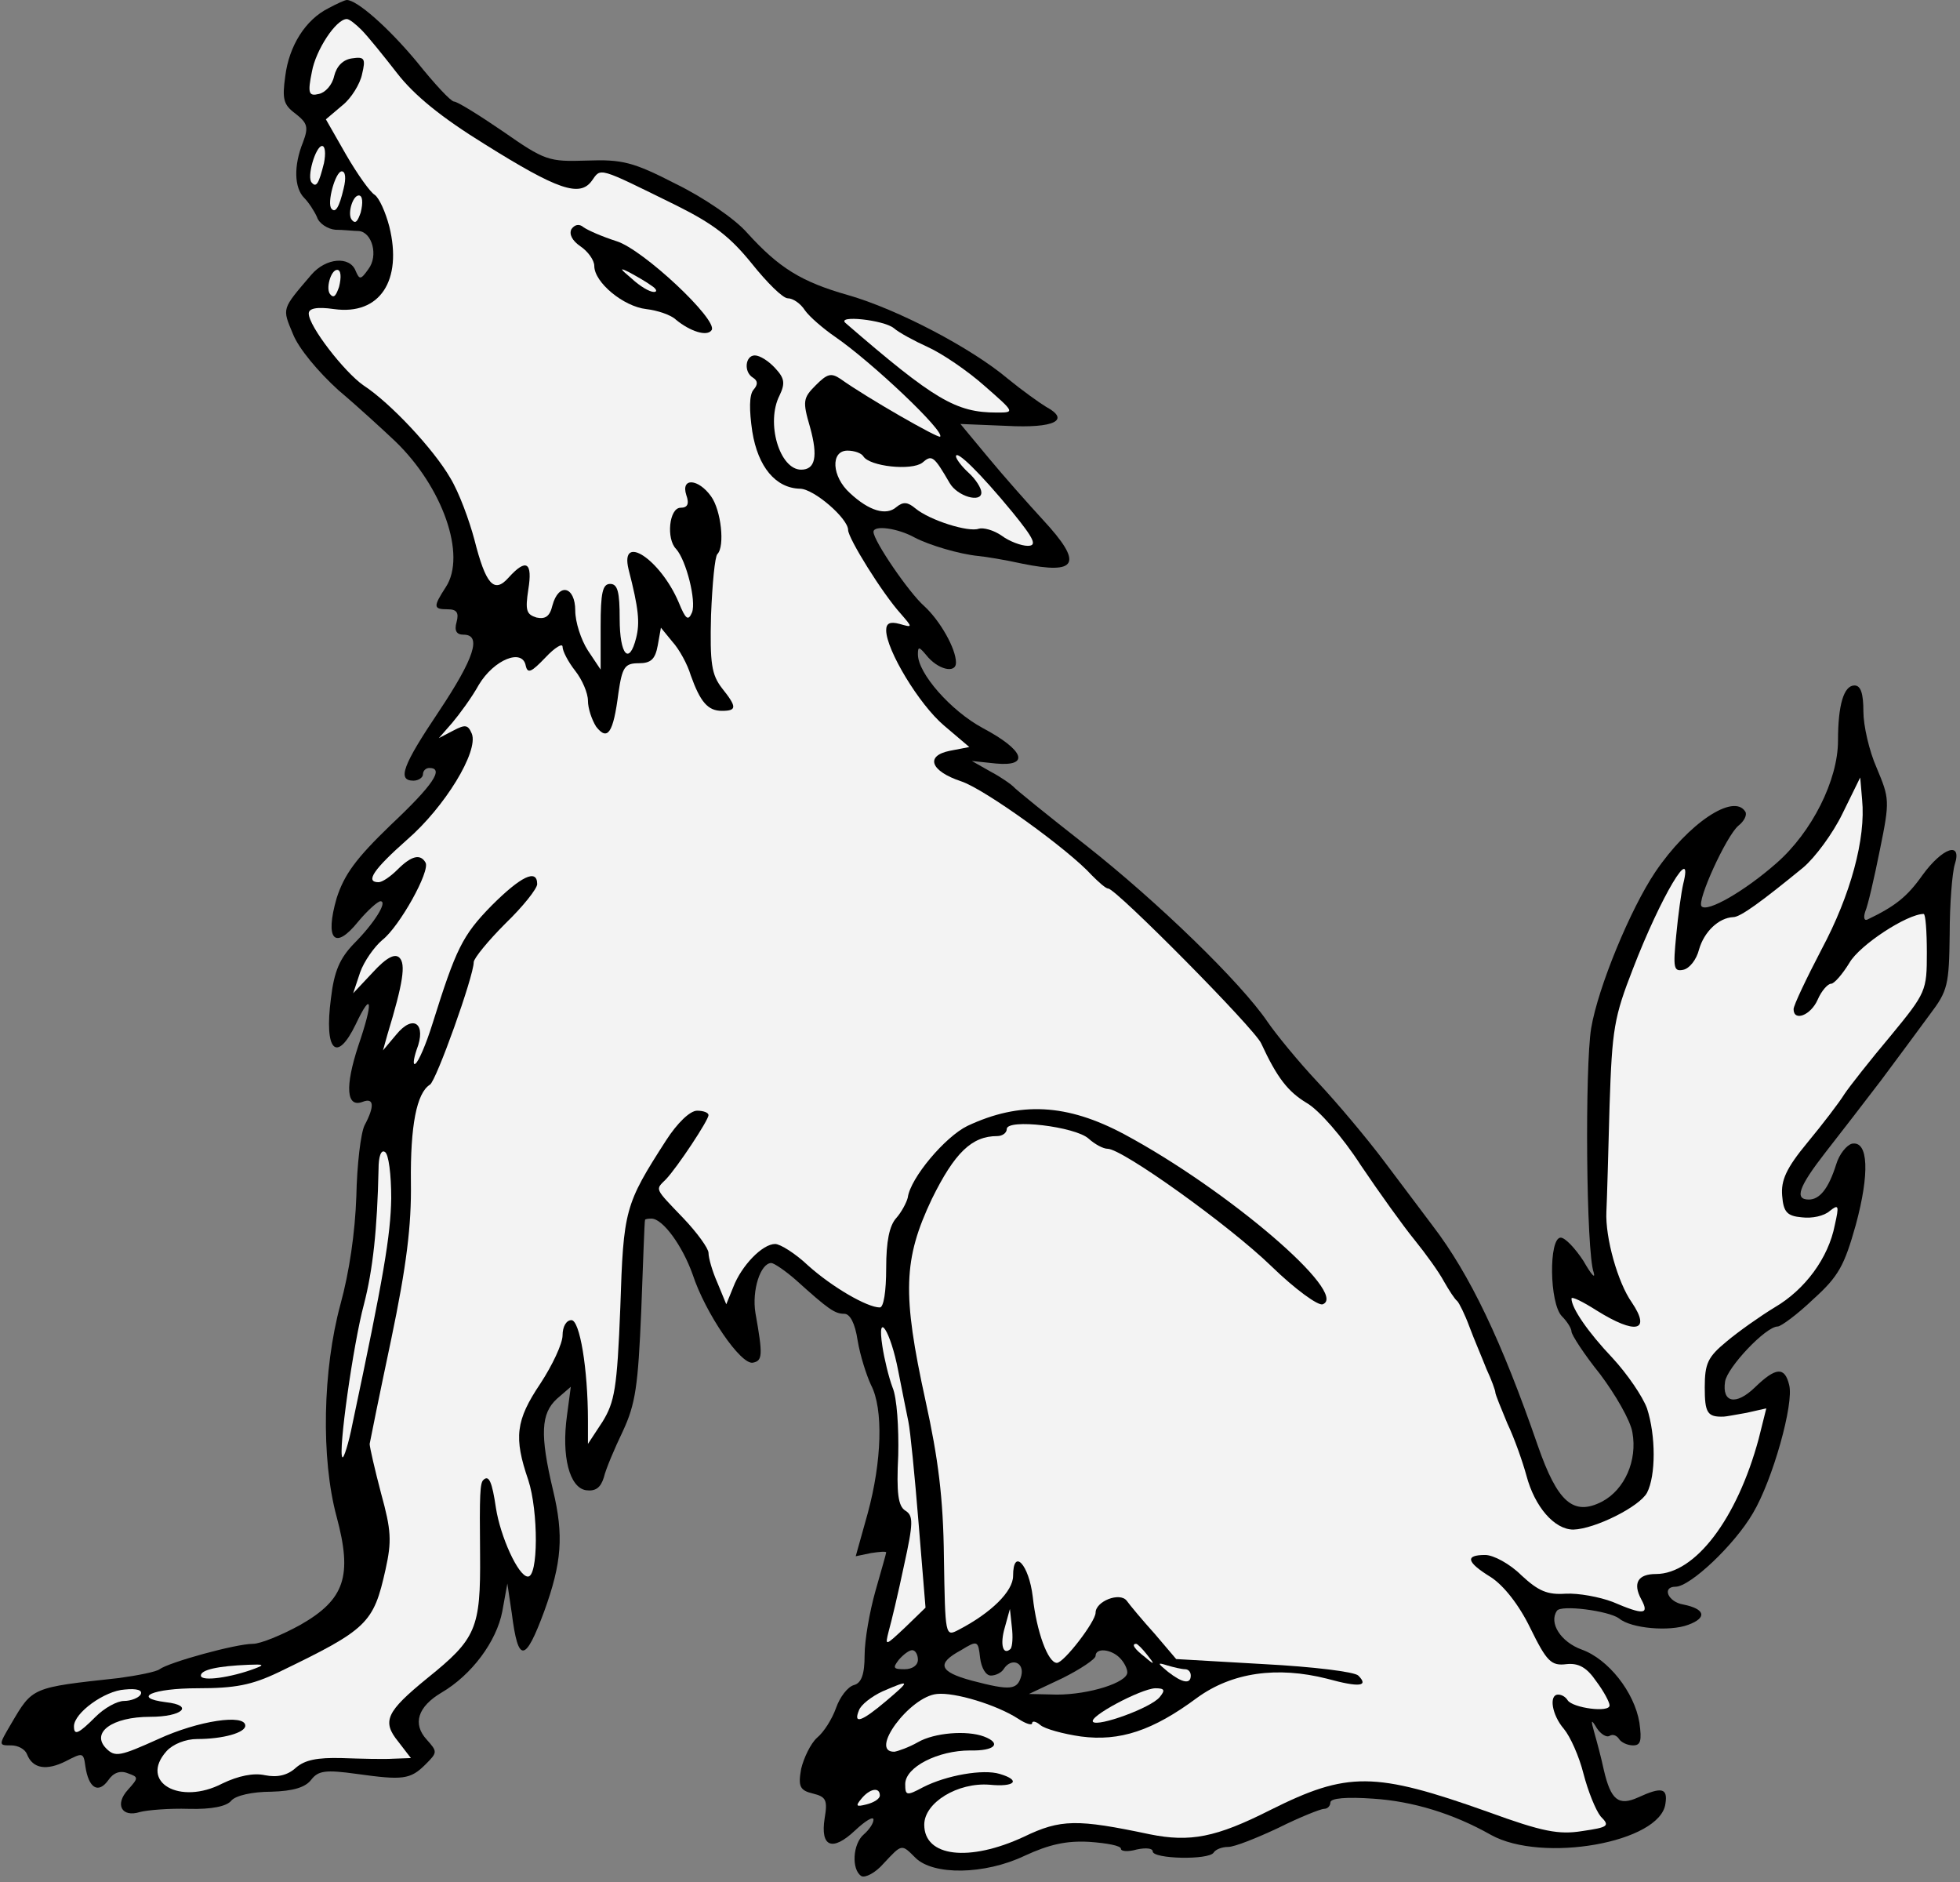 <?xml version="1.0" encoding="UTF-8" standalone="no"?>
<!DOCTYPE svg PUBLIC "-//W3C//DTD SVG 1.1//EN" "http://www.w3.org/Graphics/SVG/1.1/DTD/svg11.dtd">
<svg xmlns:dc="http://purl.org/dc/elements/1.1/" version="1.1" xmlns:xl="http://www.w3.org/1999/xlink" xmlns="http://www.w3.org/2000/svg" viewBox="54 63 275 264" width="275" height="264">
  <rect x="54" y="63" width="275" height="264" fill="#808080" stroke="none"/>
  <defs>
    <clipPath id="artboard_clip_path">
      <path d="M 54 63 L 329 63 L 329 327 L 54 327 Z"/>
    </clipPath>
  </defs>
  <g id="Wolf_Sejant_(Head_Elevated)" stroke="none" stroke-opacity="1" stroke-dasharray="none" fill="none" fill-opacity="1">
    <title>Wolf Sejant (Head Elevated)</title>
    <g id="Wolf_Sejant_(Head_Elevated)_Layer_2" clip-path="url(#artboard_clip_path)">
      <title>Layer 2</title>
      <g id="Group_3">
        <g id="Graphic_23">
          <path d="M 100.078 64.157 C 96.873 65.76 94.558 69.41 94.024 73.684 C 93.579 76.889 93.757 77.69 95.449 78.937 C 97.14 80.272 97.318 80.806 96.517 82.943 C 95.182 86.237 95.271 89.353 96.695 90.778 C 97.318 91.401 98.12 92.647 98.476 93.449 C 98.743 94.339 99.989 95.14 101.058 95.229 C 102.215 95.229 103.64 95.407 104.352 95.407 C 106.221 95.585 107.112 98.88 105.687 100.749 C 104.619 102.263 104.441 102.263 103.907 101.016 C 103.105 98.88 99.722 99.147 97.674 101.55 C 93.49 106.447 93.579 106.18 95.093 109.83 C 95.894 111.878 98.654 115.172 101.503 117.754 C 104.352 120.158 107.824 123.363 109.427 124.877 C 116.104 131.287 119.487 140.902 116.549 145.354 C 114.768 148.114 114.768 148.47 116.816 148.47 C 118.063 148.47 118.419 148.915 118.063 150.25 C 117.706 151.497 118.063 152.031 119.042 152.031 C 121.624 152.031 120.555 155.325 115.57 162.804 C 110.495 170.371 109.694 172.508 112.008 172.508 C 112.721 172.508 113.344 172.063 113.344 171.618 C 113.344 171.084 113.789 170.728 114.234 170.728 C 116.371 170.728 114.768 173.131 108.803 178.74 C 103.907 183.459 102.304 185.685 101.236 188.979 C 99.544 194.855 100.969 196.369 104.263 192.273 C 105.598 190.671 107.023 189.424 107.379 189.424 C 108.447 189.424 106.489 192.54 103.64 195.389 C 101.681 197.437 100.88 199.218 100.434 203.046 C 99.455 210.435 101.236 212.216 103.907 206.696 C 106.221 201.799 106.4 203.491 104.263 209.723 C 102.393 215.421 102.571 218.448 104.886 217.558 C 106.489 216.935 106.578 218.181 105.153 220.852 C 104.619 221.921 104.085 226.372 103.996 230.824 C 103.818 235.898 103.016 241.418 101.77 245.959 C 99.277 255.129 99.01 267.593 101.236 275.784 C 103.461 284.064 102.393 287.358 96.161 290.92 C 93.579 292.344 90.552 293.591 89.484 293.591 C 87.08 293.591 77.731 296.172 76.396 297.152 C 75.951 297.508 73.28 298.042 70.609 298.398 C 58.412 299.734 58.59 299.645 55.563 304.808 C 53.782 307.836 53.782 307.836 55.563 307.836 C 56.542 307.836 57.521 308.37 57.789 309.082 C 58.59 311.13 60.548 311.397 63.219 310.061 C 65.623 308.815 65.712 308.815 65.979 310.774 C 66.425 313.801 67.76 314.691 69.185 312.732 C 69.897 311.664 70.876 311.308 71.944 311.753 C 73.458 312.287 73.458 312.376 71.944 314.068 C 70.075 316.115 71.054 317.985 73.636 317.184 C 74.615 316.917 77.731 316.65 80.491 316.739 C 83.697 316.828 85.833 316.382 86.457 315.581 C 87.08 314.869 89.395 314.335 92.066 314.335 C 95.182 314.246 96.873 313.712 97.674 312.643 C 98.654 311.397 99.633 311.219 104.085 311.842 C 110.495 312.732 111.563 312.643 113.7 310.506 C 115.392 308.815 115.392 308.726 113.878 307.034 C 111.83 304.808 112.632 302.405 115.926 300.446 C 120.199 297.953 123.672 293.234 124.473 289.05 L 125.185 285.133 L 125.808 289.317 C 126.699 296.351 127.678 296.262 130.349 289.05 C 132.842 282.195 133.109 278.366 131.595 272.045 C 129.726 264.21 129.904 261.272 132.13 259.225 L 134.088 257.533 L 133.554 261.539 C 132.753 267.326 133.91 271.689 136.225 272.045 C 137.56 272.223 138.273 271.689 138.718 270.264 C 138.985 269.107 140.231 266.169 141.389 263.765 C 143.169 259.937 143.525 257.444 143.971 246.849 C 144.238 239.994 144.416 234.296 144.505 234.118 C 144.505 234.029 144.861 233.94 145.395 233.94 C 146.998 233.94 149.758 237.768 151.182 241.774 C 152.963 247.205 157.949 254.506 159.64 254.15 C 160.976 253.883 161.065 253.17 159.996 247.205 C 159.462 244 160.708 240.172 162.222 240.172 C 162.578 240.172 164.181 241.24 165.694 242.576 C 170.235 246.671 171.125 247.294 172.461 247.294 C 173.262 247.294 173.974 248.63 174.33 251.034 C 174.686 253.17 175.577 255.93 176.2 257.266 C 177.981 260.649 177.713 268.039 175.755 275.25 L 174.063 281.304 L 176.2 280.859 C 177.357 280.681 178.337 280.592 178.337 280.77 C 178.337 280.948 177.624 283.352 176.823 286.201 C 176.022 289.05 175.31 293.056 175.31 295.193 C 175.31 297.864 174.864 299.11 173.796 299.378 C 172.906 299.645 171.837 301.069 171.303 302.583 C 170.769 304.096 169.612 305.966 168.632 306.767 C 167.742 307.568 166.763 309.616 166.406 311.13 C 165.961 313.623 166.228 314.157 168.098 314.602 C 169.879 315.047 170.146 315.492 169.701 318.074 C 169.077 322.08 170.769 322.793 173.974 319.766 C 175.399 318.43 176.556 317.718 176.556 318.252 C 176.556 318.786 175.933 319.677 175.221 320.3 C 173.618 321.635 173.44 325.286 174.864 326.176 C 175.399 326.443 176.823 325.731 177.981 324.395 C 180.562 321.635 180.473 321.635 182.432 323.594 C 184.925 326.087 192.136 325.998 197.745 323.327 C 201.218 321.724 203.621 321.19 206.827 321.368 C 209.319 321.546 211.278 321.902 211.278 322.348 C 211.278 322.704 212.257 322.793 213.504 322.437 C 214.75 322.17 215.73 322.259 215.73 322.704 C 215.73 323.772 223.564 323.95 224.277 322.882 C 224.544 322.437 225.434 322.08 226.324 322.08 C 227.215 322.08 230.331 320.834 233.358 319.41 C 236.385 317.896 239.323 316.739 239.768 316.739 C 240.302 316.739 240.658 316.293 240.658 315.848 C 240.658 315.225 242.973 315.047 246.713 315.314 C 252.143 315.67 257.841 317.362 263.183 320.389 C 270.395 324.395 286.955 321.457 287.667 316.026 C 288.023 313.801 287.133 313.623 283.839 315.136 C 281.079 316.382 280.01 315.492 279.031 311.308 C 278.675 309.616 278.051 307.301 277.695 306.055 C 277.161 304.185 277.25 304.096 278.051 305.432 C 278.586 306.233 279.387 306.767 279.832 306.5 C 280.277 306.233 280.811 306.411 281.168 306.945 C 281.435 307.39 282.325 307.836 283.126 307.836 C 284.195 307.836 284.373 307.212 284.017 304.63 C 283.304 300.357 279.654 295.727 275.915 294.392 C 272.977 293.323 271.285 290.653 272.443 288.961 C 272.977 288.071 279.743 288.961 281.168 290.029 C 282.859 291.454 288.29 291.899 290.872 290.92 C 293.543 289.94 293.276 288.694 290.16 288.071 C 288.023 287.714 287.133 285.578 289.091 285.578 C 291.139 285.578 297.371 279.702 299.953 275.25 C 302.713 270.621 305.74 259.848 305.028 257.266 C 304.405 254.684 303.158 254.773 300.22 257.622 C 297.549 260.204 295.591 259.759 296.036 256.821 C 296.303 254.862 301.734 249.075 303.425 249.075 C 303.87 249.075 306.185 247.383 308.411 245.247 C 311.972 242.042 312.774 240.528 314.376 234.83 C 316.335 227.619 316.157 222.989 313.842 223.434 C 313.13 223.612 312.061 224.859 311.616 226.372 C 310.548 229.755 309.301 231.269 307.788 231.269 C 305.74 231.269 306.363 229.488 310.103 224.68 C 312.061 222.188 315.623 217.558 317.937 214.531 C 320.252 211.415 323.368 207.23 324.793 205.272 C 327.286 201.978 327.464 201.176 327.553 194.054 C 327.553 189.78 327.909 185.418 328.265 184.26 C 329.333 180.966 326.573 181.857 323.724 185.774 C 321.588 188.801 319.896 190.136 315.979 192.006 C 315.534 192.184 315.445 191.65 315.712 190.849 C 316.068 190.047 316.958 186.219 317.759 182.213 C 319.184 175.268 319.095 175.001 317.314 170.728 C 316.246 168.324 315.445 164.763 315.445 162.804 C 315.445 160.311 315.088 159.154 314.198 159.154 C 312.685 159.154 311.883 161.914 311.883 166.899 C 311.883 172.419 308.233 179.72 303.247 184.082 C 298.796 188 293.543 191.027 292.742 190.136 C 292.029 189.424 296.214 180.254 297.905 178.829 C 298.707 178.206 299.152 177.316 298.885 176.871 C 297.282 174.2 290.872 178.473 286.242 185.329 C 282.77 190.493 278.23 201.443 277.25 207.23 C 276.36 212.661 276.538 238.658 277.606 241.507 C 277.873 242.487 277.25 241.774 276.182 239.905 C 275.024 238.124 273.6 236.611 272.977 236.611 C 271.285 236.611 271.374 245.87 273.155 247.65 C 273.867 248.363 274.49 249.342 274.49 249.787 C 274.49 250.232 276.271 252.992 278.497 255.752 C 280.633 258.601 282.77 262.252 283.037 263.943 C 283.749 267.861 281.969 271.956 278.764 273.648 C 274.757 275.695 272.532 273.737 269.772 265.813 C 264.697 251.123 260.245 241.774 254.992 234.919 C 253.657 233.138 250.63 229.132 248.226 225.927 C 245.822 222.722 241.638 217.736 238.878 214.798 C 236.118 211.86 233.002 208.032 231.844 206.34 C 228.105 200.82 216.442 189.513 206.381 181.589 C 201.04 177.405 196.41 173.666 196.143 173.31 C 195.876 173.042 194.54 172.063 193.027 171.262 L 190.356 169.748 L 193.739 170.104 C 198.547 170.55 197.745 168.235 191.869 165.119 C 187.418 162.715 182.788 157.462 182.788 154.791 C 182.788 153.634 182.966 153.723 183.946 154.88 C 185.548 156.928 188.13 157.551 188.13 155.948 C 188.13 153.99 185.904 150.072 183.679 148.025 C 181.542 146.155 176.556 138.855 176.556 137.608 C 176.556 136.629 179.939 137.074 182.343 138.409 C 184.391 139.478 188.575 140.724 191.246 140.991 C 192.226 141.08 194.985 141.525 197.389 142.06 C 205.224 143.662 206.025 142.06 200.327 135.916 C 198.28 133.691 194.807 129.773 192.671 127.191 L 188.753 122.473 L 195.253 122.74 C 201.93 123.096 204.245 121.939 200.772 120.069 C 199.882 119.535 197.389 117.754 195.431 116.152 C 190.267 111.789 179.85 106.358 172.995 104.399 C 166.406 102.53 163.29 100.571 158.839 95.674 C 157.147 93.716 152.696 90.689 148.867 88.819 C 142.813 85.703 141.3 85.347 136.314 85.525 C 130.972 85.703 130.438 85.525 124.562 81.429 C 121.179 79.115 118.152 77.245 117.706 77.245 C 117.261 77.245 114.947 74.752 112.454 71.636 C 108.447 66.828 104.085 63 102.66 63 C 102.393 63 101.236 63.534 100.078 64.157 Z M 193.027 298.042 L 193.027 298.042 C 193.739 298.042 194.54 297.597 194.807 297.152 C 195.876 295.46 197.745 296.172 197.3 298.042 C 196.766 300.09 195.787 300.179 190.356 298.754 C 185.726 297.508 185.37 296.351 188.842 294.481 C 191.157 293.056 191.246 293.145 191.513 295.549 C 191.691 296.974 192.315 298.042 193.027 298.042 Z M 182.788 295.816 L 182.788 295.816 C 182.788 296.618 181.987 297.152 180.919 297.152 C 179.316 297.152 179.227 296.974 180.117 295.816 C 180.74 295.104 181.542 294.481 181.987 294.481 C 182.432 294.481 182.788 295.104 182.788 295.816 Z M 211.1 295.549 L 211.1 295.549 C 211.723 296.172 212.168 297.063 212.168 297.597 C 212.168 299.021 206.827 300.713 202.286 300.713 L 198.369 300.624 L 203.087 298.398 C 205.58 297.152 207.717 295.727 207.717 295.282 C 207.717 294.125 209.854 294.303 211.1 295.549 Z" fill="black"/>
        </g>
        <g id="Graphic_22">
          <path d="M 104.708 67.184 C 105.598 68.075 107.824 70.835 109.694 73.239 C 112.098 76.355 115.926 79.471 121.98 83.21 C 132.219 89.62 135.335 90.689 137.026 88.374 C 138.362 86.504 137.738 86.326 148.956 91.846 C 154.12 94.428 156.435 96.209 159.462 99.948 C 161.599 102.619 163.825 104.845 164.537 104.845 C 165.249 104.845 166.317 105.557 166.941 106.536 C 167.564 107.427 169.523 109.118 171.214 110.276 C 176.378 113.837 186.617 123.541 185.904 124.253 C 185.637 124.52 175.666 118.823 171.926 116.152 C 170.591 115.261 170.057 115.439 168.454 117.042 C 166.674 118.823 166.585 119.268 167.653 122.918 C 168.81 127.102 168.365 128.883 166.406 128.883 C 163.379 128.883 161.421 122.295 163.379 118.466 C 164.181 116.775 164.092 116.063 162.756 114.638 C 161.866 113.659 160.619 112.857 159.907 112.857 C 158.572 112.857 158.305 115.172 159.64 115.974 C 160.352 116.419 160.352 116.953 159.729 117.665 C 159.106 118.377 159.106 120.514 159.551 123.541 C 160.352 128.527 162.845 131.465 166.228 131.554 C 168.187 131.554 172.995 135.738 172.995 137.341 C 172.995 138.498 177.802 146.244 180.384 149.093 C 182.076 151.052 182.076 151.052 180.206 150.518 C 178.871 150.161 178.337 150.429 178.337 151.408 C 178.337 154.168 182.966 161.825 186.438 164.763 L 190 167.79 L 187.24 168.324 C 183.768 169.036 184.569 171.173 188.842 172.597 C 192.136 173.666 203.978 182.213 207.183 185.774 C 208.162 186.753 209.141 187.644 209.498 187.644 C 210.566 187.644 230.064 207.319 230.954 209.367 C 233.18 214.175 234.693 216.133 237.364 217.736 C 239.056 218.715 242.35 222.455 244.932 226.461 C 247.514 230.289 250.897 235.008 252.5 236.967 C 254.013 238.836 255.883 241.418 256.595 242.754 C 257.307 244 258.108 245.247 258.465 245.514 C 258.732 245.781 259.533 247.383 260.156 249.075 C 260.779 250.767 261.937 253.438 262.56 255.04 C 263.272 256.554 263.807 258.067 263.807 258.334 C 263.807 258.601 264.608 260.56 265.498 262.697 C 266.477 264.744 267.635 268.039 268.169 269.997 C 269.326 274.36 272.086 277.565 274.757 277.565 C 277.784 277.476 284.017 274.36 285.085 272.401 C 286.331 269.997 286.331 264.388 285.085 260.56 C 284.462 258.868 282.325 255.752 280.277 253.527 C 276.805 249.876 274.49 246.493 274.49 245.158 C 274.49 244.802 276.093 245.603 278.051 246.849 C 283.482 250.232 285.708 249.787 282.948 245.692 C 280.99 242.932 279.209 236.611 279.387 232.96 C 279.476 231.269 279.654 224.591 279.832 218.092 C 280.188 207.319 280.455 205.717 283.126 198.861 C 287.044 188.712 291.673 180.966 290.16 187.02 C 289.893 188.178 289.447 191.383 289.18 194.232 C 288.735 198.772 288.824 199.307 290.16 199.04 C 291.05 198.861 292.029 197.615 292.385 196.191 C 293.098 193.698 295.145 191.739 297.193 191.65 C 298.173 191.65 301.111 189.513 306.987 184.706 C 308.678 183.281 311.171 179.898 312.507 177.138 L 314.999 172.063 L 315.266 175.179 C 315.801 180.61 313.664 188.534 309.568 196.191 C 307.432 200.286 305.651 204.025 305.651 204.559 C 305.651 206.34 308.055 205.45 309.034 203.224 C 309.568 201.978 310.459 200.998 310.904 200.998 C 311.349 200.998 312.507 199.663 313.486 198.06 C 314.91 195.567 321.588 191.205 323.902 191.205 C 324.17 191.205 324.348 193.698 324.348 196.636 C 324.348 201.978 324.259 202.245 319.273 208.299 C 316.424 211.682 313.486 215.421 312.774 216.49 C 312.061 217.647 309.747 220.674 307.61 223.256 C 304.583 226.906 303.87 228.598 304.049 230.735 C 304.227 233.049 304.761 233.584 306.809 233.762 C 308.233 233.94 309.925 233.584 310.726 232.871 C 311.972 231.892 312.061 232.07 311.438 234.83 C 310.548 239.46 307.254 243.911 302.98 246.404 C 300.932 247.65 297.905 249.787 296.214 251.212 C 293.632 253.349 293.187 254.239 293.187 257.622 C 293.187 261.183 293.543 261.806 295.858 261.717 C 296.125 261.717 297.549 261.45 299.063 261.183 L 301.823 260.56 L 300.754 264.834 C 297.727 276.051 291.851 283.797 286.331 283.797 C 283.839 283.797 283.037 285.044 284.284 287.358 C 285.441 289.495 284.64 289.584 280.277 287.714 C 278.408 287.002 275.47 286.468 273.689 286.557 C 271.107 286.735 269.861 286.201 267.457 283.975 C 265.854 282.373 263.539 281.126 262.382 281.126 C 259.533 281.126 259.711 282.106 263.183 284.242 C 264.964 285.4 267.101 288.071 268.703 291.365 C 271.018 296.083 271.641 296.707 273.778 296.44 C 275.47 296.262 276.627 296.885 277.962 298.843 C 279.031 300.268 279.832 301.781 279.832 302.227 C 279.832 303.295 274.668 302.583 273.956 301.514 C 273.689 301.069 273.155 300.713 272.621 300.713 C 271.285 300.713 271.73 303.562 273.422 305.521 C 274.312 306.589 275.559 309.349 276.182 311.842 C 276.805 314.246 277.873 316.917 278.586 317.807 C 279.921 319.142 279.654 319.321 276.004 319.855 C 272.71 320.389 270.395 319.944 262.827 317.184 C 246.802 311.486 243.062 311.486 232.2 316.917 C 224.633 320.745 220.983 321.457 215.285 320.3 C 205.135 318.163 202.82 318.163 197.656 320.656 C 190 324.217 183.679 323.505 183.679 318.964 C 183.679 315.848 188.397 312.999 192.849 313.355 C 196.41 313.712 197.3 312.732 194.273 311.842 C 191.958 311.13 186.795 312.02 183.5 313.712 C 181.186 314.958 181.008 314.869 181.008 313.266 C 181.008 310.863 185.637 308.548 190.089 308.548 C 193.561 308.637 194.629 307.568 192.047 306.589 C 189.644 305.699 185.103 306.055 182.788 307.39 C 181.542 308.103 180.028 308.637 179.494 308.726 C 175.844 308.815 181.631 300.98 185.459 300.624 C 187.952 300.357 193.828 302.138 196.855 304.096 C 197.923 304.808 198.814 305.076 198.814 304.719 C 198.814 304.363 199.348 304.452 199.971 304.987 C 200.594 305.521 203.176 306.233 205.669 306.589 C 211.1 307.301 215.73 305.788 221.962 301.158 C 226.859 297.597 233.18 296.707 240.213 298.487 C 244.754 299.734 246.089 299.556 244.576 298.042 C 244.042 297.508 238.166 296.796 231.399 296.44 L 219.024 295.727 L 215.997 292.166 C 214.305 290.296 212.525 288.16 212.079 287.536 C 211.1 286.29 207.717 287.625 207.717 289.228 C 207.717 290.474 203.265 296.262 202.286 296.262 C 201.04 296.262 199.437 291.899 198.903 287.002 C 198.369 282.462 196.143 280.058 196.143 284.064 C 196.143 286.201 193.116 289.228 188.486 291.632 C 186.617 292.611 186.617 292.522 186.438 281.482 C 186.349 273.113 185.637 267.593 183.857 259.492 C 180.562 244.445 180.74 239.638 184.747 231.18 C 187.952 224.68 190.356 222.366 193.917 222.366 C 194.629 222.366 195.253 221.921 195.253 221.386 C 195.253 219.873 204.868 221.03 206.738 222.722 C 207.628 223.523 208.785 224.146 209.409 224.146 C 211.456 224.146 226.413 234.83 232.379 240.617 C 235.673 243.822 238.967 246.226 239.59 245.959 C 243.329 244.534 226.324 229.933 211.723 222.099 C 203.71 217.825 197.122 217.469 189.733 220.941 C 186.617 222.455 181.72 228.242 181.364 231.002 C 181.186 231.714 180.473 233.049 179.761 233.851 C 178.782 234.919 178.337 237.145 178.337 240.884 C 178.337 244.178 177.981 246.404 177.446 246.404 C 175.666 246.404 170.769 243.555 167.386 240.528 C 165.605 238.836 163.468 237.501 162.756 237.501 C 160.976 237.501 158.038 240.528 156.88 243.555 L 155.901 245.959 L 154.654 242.932 C 153.942 241.329 153.408 239.46 153.408 238.747 C 153.408 238.124 151.805 235.898 149.847 233.851 C 145.751 229.577 145.929 229.933 147.443 228.42 C 149.045 226.728 153.408 220.14 153.408 219.428 C 153.408 219.072 152.696 218.804 151.805 218.804 C 150.826 218.804 149.045 220.496 147.443 222.989 C 141.656 231.981 141.478 232.693 141.033 246.404 C 140.587 257.8 140.231 259.67 138.54 262.43 L 136.492 265.546 L 136.492 262.341 C 136.492 254.951 135.335 248.185 134.177 248.185 C 133.465 248.185 132.931 249.075 132.931 250.321 C 132.931 251.479 131.506 254.506 129.815 257.088 C 126.342 262.252 126.075 264.655 128.123 270.621 C 129.548 274.983 129.548 284.331 128.034 284.153 C 126.699 284.064 124.206 278.544 123.583 274.538 C 123.048 270.888 122.603 269.819 121.802 270.621 C 121.357 271.066 121.268 272.579 121.357 281.037 C 121.446 291.454 120.823 292.878 113.967 298.398 C 108.18 303.117 107.557 304.452 109.872 307.301 L 111.652 309.616 L 109.159 309.705 C 107.824 309.794 104.53 309.705 101.948 309.616 C 98.476 309.527 96.784 309.883 95.538 310.952 C 94.38 312.02 92.956 312.376 91.175 312.02 C 89.573 311.664 87.436 312.109 85.21 313.177 C 79.245 316.293 73.458 312.999 77.375 308.637 C 78.266 307.657 80.046 306.945 81.649 306.945 C 85.299 306.945 88.415 306.055 88.415 305.076 C 88.415 303.384 81.827 304.363 76.218 306.945 C 70.876 309.349 70.164 309.527 68.917 308.281 C 66.692 306.055 69.719 303.829 75.061 303.829 C 79.601 303.829 81.293 302.227 77.286 301.781 C 72.39 301.158 75.417 299.823 81.738 299.823 C 86.991 299.823 89.306 299.378 93.045 297.597 C 105.598 291.543 106.4 290.742 108.091 283.174 C 108.981 279.168 108.892 277.654 107.468 272.49 C 106.578 269.107 105.865 265.991 105.865 265.546 C 105.954 265.012 107.29 258.423 108.892 250.856 C 111.029 240.617 111.741 234.919 111.652 228.865 C 111.563 220.941 112.454 216.312 114.323 215.154 C 115.214 214.62 120.466 199.93 120.466 197.971 C 120.466 197.437 122.514 194.944 124.918 192.54 C 127.411 190.136 129.37 187.644 129.37 187.02 C 129.37 184.795 127.055 185.952 122.959 190.047 C 118.864 194.232 117.974 196.101 114.679 206.607 C 113.789 209.456 112.721 211.949 112.276 212.216 C 111.919 212.483 112.008 211.593 112.454 210.257 C 113.878 206.607 112.008 205.183 109.605 208.121 L 107.735 210.346 L 108.358 208.121 C 110.584 200.82 110.94 198.238 110.05 197.348 C 109.427 196.725 108.269 197.259 106.31 199.396 L 103.551 202.334 L 104.53 199.396 C 105.064 197.882 106.489 195.834 107.646 194.855 C 110.05 192.985 114.412 185.151 113.7 183.993 C 112.988 182.747 111.741 183.014 109.783 184.973 C 108.803 185.952 107.646 186.753 107.112 186.753 C 105.153 186.753 106.489 184.884 111.118 180.788 C 116.371 176.248 121.179 168.413 120.199 165.92 C 119.665 164.674 119.309 164.584 117.617 165.475 L 115.57 166.543 L 117.439 164.406 C 118.419 163.249 120.199 160.845 121.179 159.065 C 123.315 155.503 127.322 153.901 127.767 156.394 C 128.034 157.551 128.568 157.284 130.527 155.236 C 131.862 153.812 132.931 153.189 132.931 153.723 C 132.931 154.346 133.732 155.859 134.711 157.106 C 135.691 158.352 136.492 160.222 136.492 161.29 C 136.492 162.359 137.026 163.961 137.649 164.941 C 139.252 166.988 140.053 165.831 140.766 160.222 C 141.3 156.572 141.656 156.037 143.615 156.037 C 145.306 156.037 145.929 155.503 146.285 153.545 L 146.731 151.052 L 148.333 153.01 C 149.312 154.079 150.47 156.216 150.915 157.729 C 152.251 161.468 153.319 162.715 155.278 162.715 C 157.414 162.715 157.414 162.181 155.278 159.51 C 153.853 157.64 153.586 156.127 153.764 149.271 C 153.942 144.909 154.298 141.08 154.654 140.724 C 155.723 139.656 155.189 134.581 153.764 132.622 C 151.983 130.129 149.491 129.951 150.292 132.444 C 150.737 133.691 150.47 134.225 149.491 134.225 C 147.888 134.225 147.443 138.587 148.867 140.012 C 150.292 141.614 151.716 147.312 151.093 148.915 C 150.559 150.161 150.203 149.894 149.223 147.491 C 146.642 141.436 140.944 137.697 142.19 142.861 C 143.615 148.381 143.793 150.34 143.258 152.476 C 142.279 156.394 140.944 154.88 140.944 149.805 C 140.944 146.066 140.676 144.909 139.608 144.909 C 138.54 144.909 138.273 146.155 138.273 150.874 L 138.273 156.928 L 136.492 154.257 C 135.513 152.743 134.711 150.25 134.711 148.648 C 134.711 145.265 132.397 144.642 131.506 147.936 C 131.15 149.449 130.527 149.894 129.281 149.627 C 127.856 149.182 127.678 148.648 128.123 145.71 C 128.746 141.882 127.856 141.258 125.363 144.018 C 123.315 146.333 122.158 144.998 120.555 138.676 C 119.843 136.006 118.419 132.088 117.172 130.04 C 114.857 126.034 108.803 119.535 104.975 117.042 C 102.304 115.172 97.318 108.762 97.318 106.981 C 97.318 106.269 98.387 106.002 100.88 106.358 C 107.29 107.248 110.495 102.352 108.625 94.784 C 108.091 92.736 107.201 90.778 106.578 90.333 C 105.954 89.976 104.174 87.484 102.571 84.724 L 99.722 79.738 L 102.037 77.779 C 103.283 76.8 104.53 74.752 104.797 73.417 C 105.331 71.191 105.153 70.924 103.372 71.191 C 102.126 71.369 101.236 72.259 100.88 73.684 C 100.612 74.93 99.633 75.999 98.743 76.177 C 97.318 76.533 97.14 76.088 97.763 73.061 C 98.298 70.033 101.147 65.671 102.66 65.671 C 103.016 65.671 103.907 66.383 104.708 67.184 Z" fill="#f3f3f3"/>
        </g>
        <g id="Graphic_21">
          <path d="M 99.455 85.881 C 98.743 88.73 98.387 89.353 97.763 88.641 C 96.962 87.929 98.298 83.477 99.188 83.477 C 99.633 83.477 99.722 84.546 99.455 85.881 Z" fill="#f3f3f3"/>
        </g>
        <g id="Graphic_20">
          <path d="M 102.215 89.442 C 101.592 92.113 101.058 92.914 100.523 92.291 C 99.811 91.579 101.058 87.038 101.948 87.038 C 102.482 87.038 102.571 88.018 102.215 89.442 Z" fill="#f3f3f3"/>
        </g>
        <g id="Graphic_19">
          <path d="M 179.405 109.029 C 180.117 109.652 182.254 110.81 184.213 111.7 C 186.171 112.59 189.733 114.994 192.136 117.131 C 196.41 120.87 196.41 120.87 193.828 120.87 C 188.13 120.87 185.103 119.09 172.639 108.317 C 171.303 107.159 177.981 107.872 179.405 109.029 Z" fill="#f3f3f3"/>
        </g>
        <g id="Graphic_18">
          <path d="M 175.132 127.013 C 176.022 128.438 181.898 129.061 183.411 127.904 C 184.747 126.746 185.014 126.924 187.24 130.753 C 188.308 132.622 191.691 133.602 191.691 132.088 C 191.691 131.465 190.89 130.218 189.911 129.328 C 188.931 128.438 188.13 127.369 188.13 127.013 C 188.13 126.034 191.513 129.328 196.054 134.848 C 199.17 138.676 199.526 139.567 198.191 139.567 C 197.3 139.567 195.609 138.944 194.54 138.142 C 193.383 137.341 191.958 136.985 191.335 137.163 C 189.911 137.697 184.48 136.006 182.432 134.314 C 181.364 133.424 180.74 133.335 179.761 134.136 C 178.337 135.382 175.933 134.67 173.262 132.177 C 170.68 129.862 170.502 126.212 172.906 126.212 C 173.885 126.212 174.864 126.568 175.132 127.013 Z" fill="#f3f3f3"/>
        </g>
        <g id="Graphic_17">
          <path d="M 108.892 231.091 C 108.803 236.344 107.824 242.131 103.461 262.697 C 102.927 265.457 102.215 267.683 102.037 267.415 C 101.414 266.792 103.551 251.568 105.064 245.959 C 106.31 241.151 106.934 235.453 107.112 226.995 C 107.112 225.215 107.468 224.235 108.002 224.591 C 108.536 224.859 108.892 227.797 108.892 231.091 Z" fill="#f3f3f3"/>
        </g>
        <g id="Graphic_16">
          <path d="M 180.028 255.307 C 180.562 257.978 181.186 261.183 181.453 262.43 C 181.72 263.676 182.343 269.997 182.877 276.586 L 183.857 288.516 L 181.008 291.276 C 178.159 293.947 178.159 293.947 178.693 291.81 C 179.049 290.563 180.028 286.468 180.83 282.64 C 182.165 276.586 182.165 275.606 181.008 274.894 C 180.028 274.271 179.761 272.49 180.028 267.148 C 180.117 263.32 179.85 259.046 179.227 257.622 C 178.693 256.197 178.07 253.616 177.802 251.835 C 177.001 246.671 178.96 249.698 180.028 255.307 Z" fill="#f3f3f3"/>
        </g>
        <g id="Graphic_15">
          <path d="M 195.787 294.303 C 194.718 295.282 194.273 293.68 194.985 291.276 L 195.698 288.694 L 195.965 291.187 C 196.143 292.611 196.054 293.947 195.787 294.303 Z" fill="#f3f3f3"/>
        </g>
        <g id="Graphic_14">
          <path d="M 214.928 295.104 C 216.086 296.529 215.997 296.618 214.661 295.46 C 213.148 294.303 212.703 293.591 213.415 293.591 C 213.593 293.591 214.305 294.303 214.928 295.104 Z" fill="#f3f3f3"/>
        </g>
        <g id="Graphic_13">
          <path d="M 89.751 297.063 C 86.457 298.309 82.183 298.932 82.183 298.042 C 82.183 297.241 84.498 296.707 88.86 296.529 C 90.997 296.44 91.175 296.529 89.751 297.063 Z" fill="#f3f3f3"/>
        </g>
        <g id="Graphic_12">
          <path d="M 220.27 297.152 C 220.715 297.152 221.072 297.508 221.072 298.042 C 221.072 299.289 219.914 299.11 217.866 297.508 C 216.353 296.262 216.353 296.172 217.777 296.618 C 218.668 296.885 219.825 297.152 220.27 297.152 Z" fill="#f3f3f3"/>
        </g>
        <g id="Graphic_11">
          <path d="M 178.337 301.603 C 174.864 304.541 173.707 304.897 174.508 302.939 C 174.775 302.138 176.289 300.98 177.802 300.268 C 181.72 298.576 181.809 298.665 178.337 301.603 Z" fill="#f3f3f3"/>
        </g>
        <g id="Graphic_10">
          <path d="M 73.725 300.713 C 73.458 301.158 72.39 301.603 71.41 301.603 C 70.431 301.603 68.65 302.583 67.404 303.829 C 65 306.233 64.377 306.5 64.377 305.165 C 64.377 303.295 68.65 300.179 71.499 300.001 C 73.191 299.823 74.081 300.09 73.725 300.713 Z" fill="#f3f3f3"/>
        </g>
        <g id="Graphic_9">
          <path d="M 216.709 301.069 C 215.463 302.583 208.073 305.254 207.361 304.541 C 206.649 303.829 214.038 299.912 216.086 299.823 C 217.421 299.823 217.51 300.09 216.709 301.069 Z" fill="#f3f3f3"/>
        </g>
        <g id="Graphic_8">
          <path d="M 177.446 314.869 C 177.446 315.314 176.645 315.848 175.577 316.115 C 174.152 316.472 173.974 316.382 174.864 315.314 C 176.022 313.89 177.446 313.623 177.446 314.869 Z" fill="#f3f3f3"/>
        </g>
        <g id="Graphic_7">
          <path d="M 134.177 95.14 C 133.821 95.852 134.266 96.743 135.424 97.544 C 136.492 98.256 137.382 99.503 137.382 100.304 C 137.382 102.619 141.478 106.002 144.683 106.358 C 146.196 106.536 148.155 107.159 148.867 107.872 C 150.826 109.474 153.23 110.276 153.853 109.296 C 154.743 107.872 144.238 97.989 140.498 96.832 C 138.54 96.209 136.492 95.318 135.869 94.873 C 135.246 94.339 134.622 94.517 134.177 95.14 Z" fill="black"/>
        </g>
        <g id="Graphic_6">
          <path d="M 145.395 103.064 C 146.107 103.509 146.285 103.954 145.751 103.954 C 145.128 103.954 143.793 103.153 142.635 102.085 C 140.944 100.66 140.855 100.482 142.279 101.194 C 143.258 101.729 144.683 102.53 145.395 103.064 Z" fill="#f3f3f3"/>
        </g>
        <g id="Graphic_5">
          <path d="M 104.607 92.822 C 104.219 93.897 103.929 94.498 103.395 93.875 C 102.683 93.162 103.449 90.418 104.339 90.418 C 104.874 90.418 104.963 91.398 104.607 92.822 Z" fill="#f3f3f3"/>
        </g>
        <g id="Graphic_4">
          <path d="M 101.569 103.258 C 101.181 104.332 100.892 104.933 100.357 104.31 C 99.645 103.598 100.411 100.854 101.302 100.854 C 101.836 100.854 101.925 101.833 101.569 103.258 Z" fill="#f3f3f3"/>
        </g>
      </g>
    </g>
  </g>
</svg>

